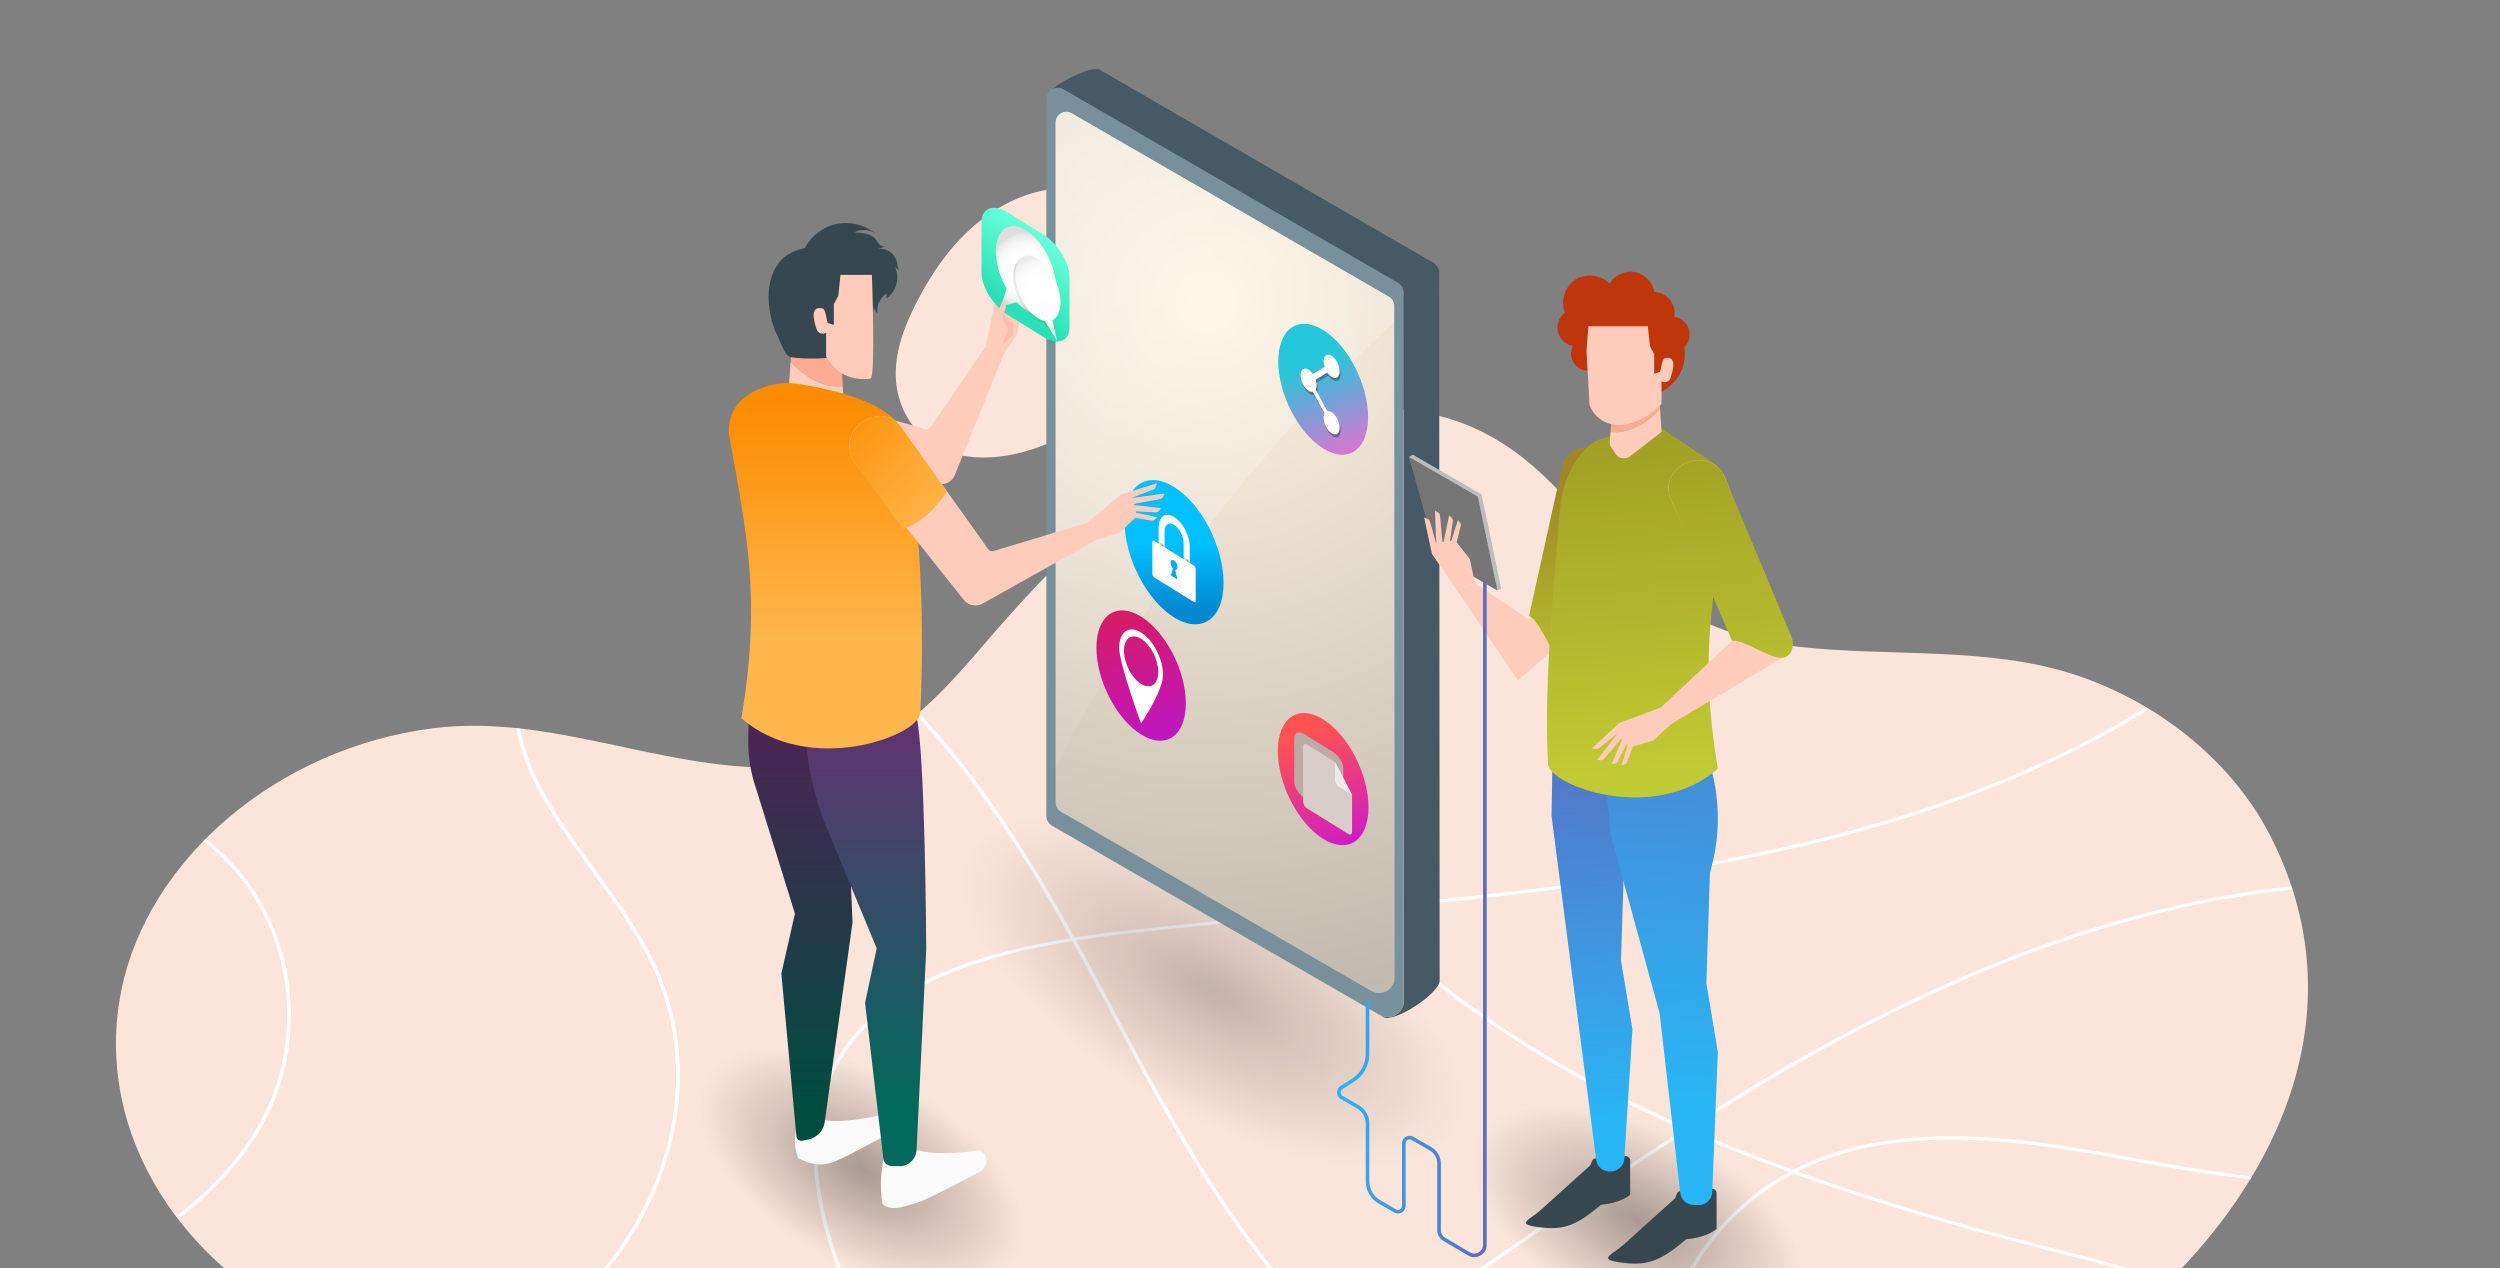 <svg width="690" height="350" viewBox="0 0 690 350" fill="none" xmlns="http://www.w3.org/2000/svg">
<rect x="0" y="0" width="690" height="350" fill="#808080" stroke="none"/>
<g clip-path="url(#clip0_2212_388)">
<path d="M626.502 230.498C616.453 210.971 597.151 194.674 573.966 186.656C549.819 178.303 522.09 181.341 496.654 178.545C474.562 176.116 458.625 167.691 445.432 152.713C432.793 138.361 421.459 122.467 400.798 115.827C384.469 110.58 365.905 112.037 349.676 117.501C319.774 127.575 297.186 148.99 278.163 170.327C260.796 189.808 246.631 211.138 214.507 211.833C182.361 212.527 151.759 196.865 119.397 201.015C76.623 206.5 40.996 236.921 33.532 273.133C26.535 307.073 44.09 339.994 74.25 359.333H592.651C630.655 324.894 650.6 277.315 626.502 230.498Z" fill="#FBE5DB"/>
<path d="M157.876 359.336H159.302C169.205 350.035 176.965 338.754 181.894 326.23C189.875 305.958 189.541 284.681 180.947 266.322C176.607 257.043 170.335 248.398 164.268 240.034C158.118 231.552 151.759 222.782 147.443 213.386C145.658 209.499 144.34 205.328 143.548 201.071C143.19 201.032 142.831 201 142.477 200.961C143.273 205.371 144.628 209.692 146.475 213.71C150.825 223.181 157.213 231.987 163.388 240.5C169.43 248.829 175.677 257.445 179.984 266.65C188.486 284.813 188.816 305.869 180.91 325.945C175.914 338.626 167.992 350.014 157.876 359.336Z" fill="white"/>
<path d="M590.146 320.712C600.83 322.656 611.121 324.398 621.074 325.495C621.245 325.214 621.412 324.933 621.579 324.651C611.542 323.561 601.151 321.805 590.363 319.839C573.934 316.85 556.154 313.612 538.516 313.612C527.595 313.612 516.733 314.852 506.283 318.161C502.326 319.415 498.506 321.004 494.874 322.899C485.438 319.465 475.952 315.714 466.557 311.596C473.375 307.208 480.267 302.912 487.231 298.758C538.929 267.921 586.64 250.438 632.733 245.476C632.641 245.188 632.545 244.899 632.449 244.611C586.231 249.612 538.42 267.141 486.639 298.028C479.525 302.271 472.491 306.663 465.531 311.144C454.965 306.481 444.524 301.355 434.416 295.698C416.085 285.44 394.286 270.796 375.246 251.336C449.031 244.265 524.151 235.356 585.497 200.33C587.828 199.002 590.409 197.431 593.082 195.653C592.786 195.475 592.486 195.297 592.19 195.119C589.629 196.814 587.157 198.31 584.922 199.589C523.592 234.605 448.331 243.446 374.454 250.517C360.998 236.614 348.976 220.285 340.624 201.381C327.61 171.933 328.298 143.037 342.509 122.096C343.126 121.187 343.777 120.29 344.448 119.406C343.856 119.638 343.268 119.88 342.68 120.122C342.313 120.628 341.954 121.137 341.608 121.65C327.239 142.824 326.526 171.997 339.648 201.694C347.959 220.495 359.872 236.76 373.215 250.634C368.937 251.044 364.659 251.446 360.397 251.849C345.015 253.299 329.103 254.798 313.658 256.497C308.02 257.117 302.287 257.84 296.578 258.749C284.348 236.696 270.913 215.184 253.546 196.732C253.295 196.943 253.045 197.149 252.795 197.359C270.012 215.669 283.364 237.023 295.523 258.92C270.638 262.973 246.474 270.596 233.572 288.336C221.521 304.903 221.534 327.804 233.606 356.4C234.023 357.391 234.452 358.363 234.89 359.332H236.007C235.528 358.274 235.053 357.202 234.59 356.097C222.631 327.768 222.589 305.127 234.46 288.802C247.212 271.273 271.242 263.753 295.99 259.75C300.31 267.551 304.48 275.419 308.625 283.238L309.075 284.09C323.474 311.24 338.364 337.439 357.858 359.335H359.159C339.486 337.4 324.512 311.044 310.022 283.723L309.571 282.871C305.46 275.12 301.324 267.319 297.045 259.582C302.641 258.699 308.266 257.99 313.795 257.384C329.232 255.685 345.136 254.186 360.518 252.736C365.009 252.312 369.513 251.888 374.016 251.457C393.239 271.22 415.318 286.066 433.857 296.443C443.852 302.039 454.177 307.115 464.622 311.739C446.888 323.198 429.642 335.252 412.8 347.021C406.966 351.096 401.07 355.214 395.124 359.332H396.775C402.383 355.446 407.95 351.559 413.458 347.712C430.417 335.861 447.789 323.718 465.648 312.195C474.993 316.302 484.425 320.045 493.811 323.476C480.972 330.45 470.506 341.254 464.18 354.37C463.388 356.012 462.696 357.672 462.058 359.335H463.154C463.759 357.786 464.405 356.24 465.143 354.708C471.486 341.557 482.04 330.764 494.979 323.9C521.215 333.421 546.997 340.488 569.156 346.088L569.99 346.298C579.326 348.656 588.875 351.075 597.323 354.954C597.56 354.723 597.798 354.495 598.032 354.263C589.446 350.284 579.759 347.833 570.286 345.443L569.452 345.233C547.522 339.69 522.032 332.709 496.079 323.33C499.461 321.609 503.001 320.159 506.662 318.998C533.695 310.435 563.689 315.896 590.146 320.712Z" fill="white"/>
<path d="M76.866 263.023C81.469 279.124 79.418 296.511 71.228 310.727C65.866 320.038 58.122 328.47 48.586 335.708C48.774 335.961 48.97 336.21 49.161 336.46C58.852 329.125 66.721 320.573 72.162 311.119C80.456 296.717 82.537 279.11 77.875 262.81C74.234 250.075 66.912 239.289 56.792 231.484C56.567 231.712 56.342 231.94 56.121 232.168C66.07 239.852 73.275 250.477 76.866 263.023Z" fill="white"/>
<path d="M312.8 59.077C321.882 67.003 325.952 80.361 320.944 92.671C316.094 104.594 305.465 114.468 292.697 120.819C282.423 125.927 269.021 128.745 258.918 123.395C251.366 119.398 247.451 111.554 247.234 103.97C247.017 96.383 250.003 88.992 253.693 82.088C258.897 72.36 265.898 62.924 276.331 57.008C290.708 48.854 304.068 51.458 312.8 59.077Z" fill="#FBE5DB"/>
<g clip-path="url(#clip1_2212_388)">
<path opacity="0.33" d="M250.914 300.017C274.593 313.686 287.945 334.916 280.732 347.405C273.519 359.91 248.464 358.957 224.785 345.288C201.091 331.619 187.739 310.39 194.967 297.9C202.18 285.395 227.235 286.348 250.914 300.017Z" fill="url(#paint0_radial_2212_388)"/>
<path opacity="0.33" d="M463.646 313.45C488.127 325.637 502.764 345.989 496.337 358.903C489.911 371.831 464.841 372.436 440.36 360.248C415.88 348.061 401.243 327.708 407.669 314.795C414.096 301.882 439.166 301.262 463.646 313.45Z" fill="url(#paint1_radial_2212_388)"/>
<path opacity="0.22" d="M351.392 244.56C388.211 265.82 410.544 296.076 401.275 312.119C392.006 328.178 354.643 323.959 317.824 302.699C281.005 281.439 258.671 251.198 267.94 235.14C277.209 219.081 314.573 223.3 351.392 244.56Z" fill="url(#paint2_radial_2212_388)"/>
<path d="M397.208 75.25C397.208 74.132 396.618 73.103 395.65 72.544L303.368 19.168C301.659 18.185 293.343 21.95 290.395 24.672C291.302 24.157 292.466 24.082 293.509 24.687L385.791 78.063C386.759 78.622 387.349 79.65 387.349 80.769L387.47 276.19C387.47 279.426 384.204 281.528 381.331 280.394L381.769 280.711C384.778 282.45 397.344 274.149 397.344 270.686L397.208 75.25Z" fill="#455A64"/>
<path d="M387.456 276.173L387.335 80.752C387.335 79.634 386.745 78.605 385.777 78.046L293.496 24.67C292.452 24.065 291.288 24.14 290.381 24.654C289.458 25.184 288.793 26.167 288.793 27.376V225.201C288.793 226.32 289.383 227.348 290.366 227.908L380.697 280.059C380.893 280.18 381.105 280.271 381.317 280.362C384.19 281.511 387.456 279.409 387.456 276.173Z" fill="#78909C"/>
<path d="M328.062 49L328.259 54.761L347.992 66.132V60.28L328.062 49Z" fill="#78909C"/>
<path d="M378.504 273.514L292.829 224.038C291.907 223.509 291.348 222.526 291.348 221.468V33.835C291.348 31.551 293.827 30.115 295.808 31.264L383.327 81.888C384.25 82.418 384.809 83.4 384.809 84.459L384.915 269.809C384.915 273.09 381.361 275.162 378.504 273.514Z" fill="url(#paint3_radial_2212_388)"/>
<path opacity="0.36" d="M384.809 88.768V84.444C384.809 83.385 384.249 82.402 383.327 81.873L295.793 31.264C293.812 30.115 291.332 31.551 291.332 33.835V211.836C314.558 165.688 347.082 124.423 384.809 88.768Z" fill="url(#paint4_radial_2212_388)"/>
<path d="M211.769 122.881L258.628 133.496C260.518 134.01 262.514 133.133 263.406 131.394L277.03 97.721L272.055 95.664L257.146 117.438C256.163 119.026 255.543 118.451 253.759 117.952L216.184 107.383C209.742 105.22 207.066 110.891 207.066 110.891C204.254 115.457 206.597 121.445 211.769 122.881Z" fill="#FFCCBC"/>
<path d="M236.476 113.098L216.169 107.382C209.728 105.22 207.051 110.89 207.051 110.89C204.239 115.457 206.598 121.445 211.769 122.881L233.467 128.763C236.597 124.015 236.9 118.481 236.476 113.098Z" fill="url(#paint5_linear_2212_388)"/>
<path d="M280.613 76.99C280.749 76.748 280.779 76.461 280.689 76.189L280.311 75.055L274.534 83.643L272.055 95.664L276.924 97.872L280.764 92.217L281.581 86.335L285.618 84.036C285.86 83.9 286.041 83.658 286.087 83.371L286.283 82.343L280.84 85.019L280.553 84.792L285.074 81.541C285.316 81.375 285.467 81.088 285.467 80.801L285.512 79.712L279.146 83.704L278.904 83.507L283.758 77.852C283.955 77.625 284.03 77.308 283.97 77.005L283.728 75.977L277.544 82.418L277.483 82.373L280.613 76.99Z" fill="#FFCCBC"/>
<path opacity="0.42" d="M277.152 82.75L277.833 84.383L276.215 88.133L278.241 90.991L276.29 95.648L279.541 92.427L279.662 89.448L277.304 87.604L278.483 84.64L277.152 82.75Z" fill="#F8AA92"/>
<path d="M287.962 92.99L278.103 86.866C274.142 84.401 270.891 79.154 270.891 75.192V61.357C270.891 57.395 274.126 56.156 278.103 58.62L287.962 64.744C291.924 67.209 295.175 72.456 295.175 76.417V90.253C295.175 94.214 291.924 95.454 287.962 92.99Z" fill="url(#paint6_linear_2212_388)"/>
<path d="M283.198 63.567C278.586 60.709 274.852 63.31 274.852 69.388C274.852 72.745 276.001 76.465 277.8 79.61L276.364 84.57L280.582 83.39C281.414 84.267 282.291 85.008 283.198 85.567C287.81 88.425 291.545 85.825 291.545 79.746C291.56 73.683 287.81 66.44 283.198 63.567Z" fill="url(#paint7_radial_2212_388)"/>
<path opacity="0.2" d="M285.889 71.895C289.337 74.027 292.119 79.441 292.119 83.977C292.119 86.487 291.257 88.211 289.912 88.876L290.214 90.872L288.158 89.602L287.825 89.133C287.568 89.088 287.296 89.012 287.023 88.906L284.725 87.47C281.837 84.96 279.645 80.257 279.645 76.235C279.66 71.714 282.442 69.763 285.889 71.895Z" fill="url(#paint8_linear_2212_388)"/>
<path d="M286.448 71.398C289.896 73.53 292.678 78.943 292.678 83.479C292.678 85.989 291.816 87.713 290.47 88.379L291.771 94.124L288.399 88.62C287.779 88.499 287.128 88.242 286.448 87.819C283 85.687 280.203 80.274 280.203 75.737C280.203 71.201 283 69.266 286.448 71.398Z" fill="url(#paint9_radial_2212_388)"/>
<path d="M276.29 95.65L278.241 90.992L276.668 87.817L277.681 84.717L277.016 82.328L274.854 87.514L273.16 91.824L276.29 95.65Z" fill="#FFCCBC"/>
<path d="M232.587 106.567L232.119 93.594L218.555 95.181L218.223 99.839C221.897 103.891 227.356 107.263 232.587 106.567Z" fill="#FFAB91"/>
<path d="M218.222 99.852L217.738 106.535L226.932 113.642C227.627 114.186 228.534 114.367 229.396 114.156C230.107 113.974 230.712 113.551 231.105 112.946L232.375 111.011C232.662 110.572 232.814 110.058 232.814 109.529L232.572 106.58C227.355 107.261 221.896 103.889 218.222 99.852Z" fill="#FFCCBC"/>
<path d="M248.254 74.634C247.694 73.893 247.694 72.88 247.452 71.988C246.863 69.901 244.61 68.419 242.447 68.692C243.082 68.465 243.702 68.238 244.337 68.011C243.687 68.072 243.007 67.814 242.568 67.316C242.296 67.013 242.13 66.635 241.903 66.302C240.648 64.458 238.077 64.201 235.84 64.125C237.654 63.127 240.043 63.293 241.691 64.548C238.803 62.114 234.796 61.071 231.092 61.766C227.387 62.462 224.045 64.911 222.246 68.238C222.216 68.298 222.186 68.374 222.14 68.45C220.432 68.812 218.783 69.432 217.317 70.37C214.005 72.487 212.402 76.751 212.176 80.531C211.934 84.523 212.826 89.347 214.671 92.885C215.593 94.654 216.183 97.179 217.74 98.389C218.557 99.024 228.536 99.296 229.489 98.389C231.198 96.786 229.005 91.841 230.668 90.178C231.893 88.953 233.662 86.262 235.401 85.869C235.598 85.687 235.809 85.536 236.051 85.4C236.777 86.791 237.2 88.273 237.11 89.83C239.453 89.195 241.207 86.836 241.162 84.417C241.223 85.234 241.616 86.02 242.221 86.564C241.812 84.432 242.886 82.088 244.761 81C244.7 81.469 244.64 81.937 244.579 82.406C247.331 80.652 248.45 76.736 247.044 73.787C247.467 74.044 247.861 74.347 248.254 74.634Z" fill="#37474F"/>
<path d="M240.646 75.859H231.967L231.392 81.59L230.137 83.934L230.153 89.68L228.459 89.12C228.157 88.44 227.839 85.34 227.083 85.144C222.985 84.13 225.057 89.786 225.374 90.844C225.707 91.963 227.023 92.447 228.005 91.827V98.374C228.005 98.374 231.211 105.647 240.253 104.498C241.705 104.317 240.646 75.859 240.646 75.859Z" fill="#FFCCBC"/>
<path d="M270.994 317.789C272.975 319.271 272.491 322.401 270.299 323.52L259.412 329.099C256.947 330.369 254.452 331.639 251.776 332.365C249.1 333.091 245.894 334.376 243.581 332.29C242.704 327.254 243.066 322.007 244.624 317.139C247.482 315.43 249.78 316.352 252.971 317.35C257.96 318.893 265.309 318.182 270.495 317.471C270.662 317.562 270.828 317.668 270.994 317.789Z" fill="#FAFAFA"/>
<path d="M246.77 307.446C248.872 308.519 248.675 311.15 246.589 312.254L236.261 317.728C233.917 318.968 231.559 320.223 228.958 321.039C226.357 321.856 223.182 321.251 220.233 319.557C218.903 315.444 219.341 313.131 220.445 308.973C223.136 307.34 224.422 308.595 227.673 309.169C232.783 310.061 241.13 308.217 246.226 307.219C246.422 307.279 246.604 307.355 246.77 307.446Z" fill="#FAFAFA"/>
<path d="M227.615 189.281L229.928 205.219L233.829 219.75L235.296 254.603L227.69 309.189C227.524 311.85 225.573 314.058 222.957 314.542L221.415 314.829C220.629 314.98 219.888 314.421 219.812 313.619L215.654 268.711L219.404 252.184L208.623 217.466C207.156 213.172 206.445 208.666 206.521 204.13L206.748 191.262L227.615 189.281Z" fill="url(#paint10_linear_2212_388)"/>
<path d="M252.441 195.906L252.894 197.615C255.374 206.884 255.646 261.969 255.646 261.969L252.97 317.371C252.849 319.972 250.657 321.983 248.056 321.877L245.969 321.802C244.85 321.756 243.928 320.909 243.807 319.791L238.757 276.817L241.962 261.727L227.371 226.526C224.861 219.873 223.243 212.917 222.562 205.841L221.852 198.477L252.441 195.906Z" fill="url(#paint11_linear_2212_388)"/>
<path d="M245.608 114.657C239.03 109.38 226.51 106.87 219.842 105.932C215.094 105.267 210.271 106.446 206.279 109.108C202.483 111.633 200.533 116.169 201.334 120.66C206.006 146.985 210.225 165.115 204.615 198.229C223.138 214.348 253.561 203.234 253.985 196.762C255.164 173.008 254.227 147.287 250.507 123.775C250.204 121.854 249.766 119.919 248.798 118.225C248.027 116.91 246.938 115.73 245.608 114.657Z" fill="url(#paint12_linear_2212_388)"/>
<path d="M352.797 99.749C352.797 90.722 358.346 86.851 365.196 91.1C372.046 95.349 377.595 106.1 377.595 115.127C377.595 124.154 372.046 128.025 365.196 123.776C358.346 119.527 352.797 108.776 352.797 99.749Z" fill="url(#paint13_linear_2212_388)"/>
<path opacity="0.4" d="M367.828 114.583C367.389 114.311 366.981 114.235 366.648 114.311L363.428 108.353C363.594 108.051 363.685 107.643 363.685 107.144C363.685 106.645 363.594 106.116 363.428 105.601L366.648 103.651C366.996 104.15 367.389 104.573 367.828 104.845C369.053 105.601 370.036 104.906 370.036 103.303C370.036 101.685 369.038 99.765 367.828 99.009C366.603 98.253 365.62 98.948 365.62 100.551C365.62 101.05 365.711 101.579 365.877 102.093L362.657 104.044C362.309 103.545 361.916 103.122 361.477 102.85C360.252 102.093 359.27 102.789 359.27 104.392C359.27 106.01 360.268 107.93 361.477 108.686C361.916 108.958 362.324 109.034 362.657 108.958L365.877 114.901C365.711 115.203 365.62 115.611 365.62 116.11C365.62 117.728 366.618 119.649 367.828 120.405C369.053 121.161 370.036 120.465 370.036 118.862C370.051 117.26 369.053 115.339 367.828 114.583Z" fill="url(#paint14_radial_2212_388)"/>
<path d="M367.523 113.748C367.085 113.476 366.676 113.4 366.344 113.476L363.123 107.533C363.289 107.231 363.38 106.822 363.38 106.324C363.38 105.825 363.289 105.295 363.123 104.781L366.344 102.831C366.692 103.33 367.085 103.753 367.523 104.025C368.748 104.781 369.731 104.086 369.731 102.483C369.731 100.865 368.733 98.945 367.523 98.189C366.298 97.433 365.316 98.128 365.316 99.731C365.316 100.23 365.406 100.759 365.573 101.273L362.352 103.224C362.004 102.725 361.611 102.301 361.172 102.029C359.948 101.273 358.965 101.969 358.965 103.572C358.965 105.189 359.963 107.11 361.172 107.866C361.611 108.138 362.019 108.214 362.352 108.138L365.573 114.096C365.406 114.398 365.316 114.806 365.316 115.305C365.316 116.923 366.314 118.843 367.523 119.6C368.748 120.356 369.731 119.66 369.731 118.057C369.746 116.439 368.748 114.504 367.523 113.748Z" fill="white"/>
<path d="M327.29 194.117C327.29 203.099 321.771 206.954 314.952 202.721C308.132 198.487 302.613 187.781 302.613 178.799C302.613 169.818 308.132 165.962 314.952 170.196C321.756 174.414 327.29 185.135 327.29 194.117Z" fill="url(#paint15_linear_2212_388)"/>
<path d="M314.935 174.567C311.593 172.495 308.887 174.386 308.887 178.786C308.887 183.186 314.935 199.652 314.935 199.652C314.935 199.652 320.998 190.686 320.998 186.286C320.998 181.885 318.277 176.639 314.935 174.567ZM314.935 188.765C312.319 187.147 310.217 183.05 310.217 179.602C310.217 176.155 312.334 174.688 314.935 176.291C317.551 177.909 319.668 182.006 319.668 185.454C319.683 188.901 317.551 190.398 314.935 188.765Z" fill="white"/>
<path d="M377.705 222.801C377.705 231.904 372.11 235.82 365.185 231.526C358.274 227.247 352.68 216.39 352.68 207.272C352.68 198.17 358.274 194.253 365.185 198.548C372.11 202.842 377.705 213.699 377.705 222.801Z" fill="url(#paint16_linear_2212_388)"/>
<g opacity="0.27">
<g opacity="0.27">
<g opacity="0.27">
<path opacity="0.27" d="M368.513 226.237L360.544 221.292C359.017 220.34 357.762 218.314 357.762 216.771V204.735C357.762 203.208 359.017 202.724 360.544 203.677L368.513 208.621C370.04 209.574 371.295 211.6 371.295 213.142V225.178C371.295 226.706 370.04 227.189 368.513 226.237Z" fill="url(#paint17_radial_2212_388)"/>
</g>
<g opacity="0.27">
<path opacity="0.27" d="M369.025 211.339L361.147 206.455C360.603 206.122 360.164 206.425 360.164 207.151V222.15C360.164 222.861 360.603 223.723 361.147 224.071L372.714 231.253C373.259 231.586 373.697 231.283 373.697 230.558V220.427L369.025 211.339Z" fill="url(#paint18_radial_2212_388)"/>
<path opacity="0.27" d="M369.023 216.205C369.023 216.916 369.462 217.778 370.006 218.126L373.696 220.409L369.023 211.352V216.205Z" fill="url(#paint19_radial_2212_388)"/>
</g>
</g>
</g>
<path d="M367.981 225.206L360.013 220.261C358.485 219.309 357.23 217.282 357.23 215.74V203.704C357.23 202.177 358.485 201.693 360.013 202.645L367.981 207.59C369.509 208.543 370.764 210.569 370.764 212.111V224.147C370.764 225.689 369.509 226.158 367.981 225.206Z" fill="#BCAAA4"/>
<path d="M368.494 210.308L360.616 205.424C360.071 205.091 359.633 205.394 359.633 206.119V221.119C359.633 221.83 360.071 222.692 360.616 223.039L372.183 230.222C372.727 230.555 373.166 230.252 373.166 229.526V219.38L368.494 210.308Z" fill="#D7CCC8"/>
<path d="M368.492 215.174C368.492 215.885 368.931 216.747 369.475 217.094L373.164 219.378L368.492 210.32V215.174Z" fill="#EFEBE9"/>
<path opacity="0.25" d="M328.048 155.622L327.247 155.123V154.987V152.16C327.231 150.058 325.946 147.578 324.359 146.595C322.771 145.612 321.486 146.505 321.47 148.576V151.404V151.54L320.669 151.041C320.488 150.935 320.352 151.026 320.352 151.268V157.18C320.352 157.407 320.503 157.694 320.669 157.8L328.048 162.381C328.229 162.487 328.366 162.396 328.366 162.155V156.242C328.366 156.015 328.214 155.728 328.048 155.622ZM324.963 158.163L323.754 157.407L324.147 156.152C323.905 155.879 323.723 155.456 323.723 155.093C323.723 154.624 324.011 154.428 324.359 154.639C324.706 154.866 324.994 155.411 324.994 155.879C324.994 156.242 324.812 156.439 324.57 156.409L324.963 158.163ZM326.128 154.428L322.605 152.235V152.099V149.272V149.287C322.605 148.017 323.406 147.472 324.374 148.077C325.341 148.682 326.128 150.194 326.143 151.479C326.143 151.479 326.143 151.479 326.143 151.464V154.292V154.428H326.128Z" fill="black"/>
<path d="M337.709 160.881C337.709 170.83 331.586 175.094 324.04 170.407C316.495 165.719 310.371 153.865 310.371 143.93C310.371 133.981 316.495 129.717 324.04 134.404C331.601 139.077 337.709 150.931 337.709 160.881Z" fill="url(#paint20_linear_2212_388)"/>
<path d="M321.424 150.552L319.746 149.523V150.022L321.424 151.066V150.552Z" fill="url(#paint21_linear_2212_388)"/>
<path d="M329.543 156.105L328.348 155.364L326.67 154.321L321.408 151.055L319.729 150.012L318.535 149.271C318.278 149.104 318.051 149.256 318.051 149.603V158.419C318.051 158.767 318.262 159.175 318.535 159.341L329.527 166.161C329.784 166.327 330.011 166.176 330.011 165.828V157.013C330.026 156.695 329.8 156.272 329.543 156.105ZM324.946 159.886L323.146 158.767L323.721 156.907C323.358 156.499 323.086 155.879 323.086 155.334C323.086 154.639 323.509 154.336 324.039 154.669C324.568 155.002 324.991 155.818 324.991 156.514C324.991 157.058 324.734 157.36 324.356 157.3L324.946 159.886Z" fill="white"/>
<path d="M328.346 154.849L326.668 153.82V154.319L328.346 155.363V154.849Z" fill="url(#paint22_linear_2212_388)"/>
<path d="M321.422 146.651V146.666C321.437 144.776 322.616 143.975 324.053 144.852C325.489 145.744 326.669 148.012 326.684 149.917V149.902V153.803L328.362 154.847V150.945C328.347 147.831 326.427 144.126 324.068 142.659C321.709 141.193 319.789 142.523 319.773 145.623V149.524L321.422 150.552V146.651Z" fill="white"/>
<path d="M235.962 127.784L265.856 165.389C267.005 166.977 269.107 167.536 270.907 166.75L302.6 149.013L300.014 144.295L274.747 151.931C272.993 152.551 272.857 151.72 271.784 150.208L249.102 118.454C245.428 112.738 239.803 115.49 239.803 115.49C234.738 117.29 232.833 123.444 235.962 127.784Z" fill="#FFCCBC"/>
<path d="M261.35 135.616L249.102 118.454C245.428 112.738 239.803 115.49 239.803 115.49C234.753 117.29 232.832 123.444 235.978 127.799L249.223 145.974C254.621 144.22 258.326 140.092 261.35 135.616Z" fill="url(#paint23_linear_2212_388)"/>
<path d="M318.372 135.084C318.629 134.978 318.841 134.781 318.932 134.509L319.34 133.375L309.466 136.46L300.016 144.277L302.435 149.04L308.967 147.044L313.292 142.962L317.873 143.687C318.161 143.733 318.433 143.657 318.66 143.461L319.461 142.78L313.518 141.48L313.443 141.117L319.007 141.419C319.31 141.434 319.597 141.313 319.794 141.087L320.504 140.255L313.035 139.393L312.959 139.091L320.277 137.715C320.58 137.654 320.837 137.458 320.973 137.185L321.427 136.233L312.566 137.397L312.551 137.322L318.372 135.084Z" fill="#FFCCBC"/>
<path d="M438.775 102.237C437.112 102.464 435.342 101.678 434.39 100.287C433.437 98.896 433.346 96.96 434.163 95.493C432.182 95.176 430.458 93.588 429.99 91.638C429.521 89.687 430.307 87.48 431.925 86.285C430.625 83.094 431.895 79.057 434.783 77.182C437.671 75.307 441.875 75.806 444.249 78.301C445.625 75.942 448.543 74.597 451.234 75.096C453.926 75.595 456.179 77.908 456.602 80.6C459.959 80.569 462.832 84.138 462.091 87.404C463.921 87.676 465.539 89.052 466.098 90.806C466.673 92.56 466.159 94.617 464.843 95.917C465.871 101.345 462.257 107.242 456.95 108.785L438.775 102.237Z" fill="#BF360C"/>
<path d="M448.634 319.096L447.954 319.142C446.91 319.928 445.564 320.412 443.901 320.412C442.646 320.412 441.588 320.14 440.68 319.671L440.484 319.686C439.97 319.716 439.531 320.049 439.35 320.518L438.911 321.652C438.911 321.652 428.917 330.618 425.545 333.703C422.173 336.788 418.06 337.816 424.668 338.693C431.275 339.57 434.799 338.542 441.845 332.524C447.863 331.934 449.919 329.726 449.919 329.726V320.306C449.934 319.61 449.33 319.051 448.634 319.096Z" fill="#37474F"/>
<path d="M472.404 328.09H472.374C471.27 329.118 469.758 329.784 467.807 329.784C466.28 329.784 465.01 329.36 463.997 328.695H463.921C463.407 328.725 462.968 329.058 462.787 329.527L462.318 330.736C462.318 330.736 451.915 340.066 448.407 343.271C444.884 346.477 440.605 347.551 447.485 348.473C454.365 349.395 458.039 348.322 465.373 342.047C471.648 341.442 473.78 339.143 473.78 339.143V329.39C473.81 328.634 473.16 328.03 472.404 328.09Z" fill="#37474F"/>
<path d="M389.934 125.492L408.91 136.44L414.324 162.357L413.28 162.977L397.464 152.649L388.891 126.112L389.934 125.492Z" fill="#BDBDBD"/>
<path d="M388.891 126.109L407.867 137.072L413.28 162.974L396.436 153.266L388.891 126.109Z" fill="#757575"/>
<path d="M402.121 162.95L418.935 187.824L429.641 178.555L423.199 169.15L422.035 171.025L407.081 160.984L402.121 162.95Z" fill="#FFCCBC"/>
<path d="M448.36 204.5L450.552 219.636L448.36 234.651L447.392 265.089L450.552 284.096L448.329 319.781C448.224 321.489 446.968 322.911 445.275 323.228L444.957 323.289C442.841 323.682 440.829 322.23 440.557 320.098L434.479 273.496L428.219 225.155L428.551 206.42L448.36 204.5Z" fill="url(#paint24_linear_2212_388)"/>
<path d="M422.035 169.933L430.881 129.908C431.939 123.225 438.184 123.482 438.184 123.482C443.522 123.104 447.725 127.957 446.606 133.174L435.281 180.487C434.691 182.936 431.546 183.632 429.989 181.666C427.191 178.143 425.18 171.898 422.035 169.933Z" fill="url(#paint25_linear_2212_388)"/>
<path d="M471.934 210.789L472.358 212.407C474.701 221.222 474.716 230.491 472.373 239.292L471.934 240.94L470.966 271.378L474.127 290.385L472.569 329.048C472.479 331.105 470.74 332.693 468.683 332.617L467.322 332.556C465.478 332.481 463.966 331.075 463.754 329.245L458.068 279.755L444.551 230.34L442.902 213.224L471.934 210.789Z" fill="url(#paint26_linear_2212_388)"/>
<path d="M430.505 140.991C429.265 158.637 426.029 186.187 427.239 210.788C427.632 216.942 456.528 227.496 474.128 212.179C468.806 180.728 472.798 163.521 477.228 138.526C477.939 134.519 476.366 130.436 473.16 127.957L458.554 118.219L448.816 118.96L441.225 121.379C438.216 122.332 431.336 129.151 430.505 140.991ZM444.87 180.516V181.454V180.516Z" fill="url(#paint27_linear_2212_388)"/>
<path d="M444.52 119.218L444.958 113.683L457.841 108.406L458.158 112.837C454.681 116.677 449.509 119.868 444.52 119.218Z" fill="#FFAB91"/>
<path d="M458.158 112.836L458.612 119.187L449.887 125.946C449.222 126.46 448.36 126.641 447.543 126.429C446.878 126.263 446.288 125.855 445.91 125.28L444.701 123.436C444.429 123.012 444.277 122.528 444.277 122.029L444.504 119.217C449.509 119.867 454.68 116.677 458.158 112.836Z" fill="#FFCCBC"/>
<path d="M438.396 90.047H454.818L455.362 95.49L456.556 97.713L456.541 103.172L458.144 102.642C458.431 101.992 458.734 99.044 459.46 98.877C463.346 97.91 461.38 103.278 461.078 104.291C460.76 105.349 459.52 105.818 458.583 105.228V111.458C458.583 111.458 453.457 117.279 446.94 117.279C440.438 117.279 438.729 111.806 438.729 111.806L437.867 96.912L438.396 90.047Z" fill="#FFCCBC"/>
<path d="M476.06 131.739L493.645 176.284C494.432 178.069 493.872 180.155 492.3 181.32L461.196 199.858L458.414 195.276L477.587 177.267C478.993 176.073 478.343 175.544 477.587 173.85L461.453 138.437C458.354 132.419 463.525 128.926 463.525 128.926C467.607 125.448 473.867 126.855 476.06 131.739Z" fill="#FFCCBC"/>
<path d="M478.043 176.84L461.47 138.434C458.37 132.415 463.542 128.923 463.542 128.923C467.609 125.46 473.869 126.866 476.077 131.75L494.449 175.752C494.872 176.765 494.978 177.899 494.675 178.957C492.649 185.958 483.032 176.462 478.043 176.84Z" fill="url(#paint28_linear_2212_388)"/>
<path d="M441.329 206.538C441.118 206.719 440.83 206.78 440.558 206.734L439.379 206.523L446.97 199.522L458.431 195.258L461.349 199.718L456.375 204.36L450.689 206.054L449.026 210.379C448.92 210.636 448.708 210.847 448.451 210.938L447.468 211.286L449.283 205.51L449.011 205.268L446.501 210.227C446.365 210.484 446.123 210.681 445.82 210.741L444.747 210.953L447.71 204.073L447.484 203.862L442.66 209.502C442.464 209.728 442.161 209.864 441.859 209.834L440.815 209.743L446.229 202.667L446.168 202.622L441.329 206.538Z" fill="#FFCCBC"/>
<path d="M394.65 143.894C394.574 143.622 394.393 143.41 394.136 143.289L393.047 142.775L395.209 152.86L402.119 162.946L407.079 160.98L405.688 154.312L402.029 149.655L403.163 145.164C403.238 144.892 403.178 144.605 403.011 144.363L402.407 143.516L400.547 149.277L400.184 149.322L400.985 143.818C401.031 143.531 400.94 143.229 400.728 143.017L399.972 142.231L398.43 149.564L398.127 149.609L397.432 142.215C397.402 141.913 397.235 141.641 396.963 141.475L396.056 140.945L396.404 149.836L396.328 149.851L394.65 143.894Z" fill="#FFCCBC"/>
<path d="M409.82 160.984V343.567C409.82 345.82 407.371 347.212 405.435 346.077L398.616 342.055C397.724 341.526 397.179 340.574 397.179 339.545V321.128C397.179 319.45 396.287 317.908 394.836 317.061L389.846 314.188C388.787 313.583 387.457 314.339 387.457 315.564V332.817C387.457 334.056 386.111 334.828 385.037 334.208L380.743 331.728C378.687 330.548 377.432 328.356 377.432 325.982V310.03C377.432 308.17 376.434 306.446 374.831 305.508L370.325 302.908C369.266 302.303 369.236 300.791 370.264 300.141L373.455 298.13C375.935 296.572 377.432 293.85 377.432 290.917V276.477" stroke="url(#paint29_linear_2212_388)" stroke-miterlimit="10" stroke-linecap="round"/>
</g>
</g>
<defs>
<radialGradient id="paint0_radial_2212_388" cx="0" cy="0" r="1" gradientUnits="userSpaceOnUse" gradientTransform="translate(237.843 322.653) rotate(-60.001) scale(26.139 49.518)">
<stop/>
<stop offset="1" stop-opacity="0"/>
</radialGradient>
<radialGradient id="paint1_radial_2212_388" cx="0" cy="0" r="1" gradientUnits="userSpaceOnUse" gradientTransform="translate(452.01 336.851) rotate(-63.554) scale(26.14 49.516)">
<stop/>
<stop offset="1" stop-opacity="0"/>
</radialGradient>
<radialGradient id="paint2_radial_2212_388" cx="0" cy="0" r="1" gradientUnits="userSpaceOnUse" gradientTransform="translate(334.606 273.633) rotate(-60.001) scale(33.571 76.985)">
<stop/>
<stop offset="1" stop-opacity="0"/>
</radialGradient>
<radialGradient id="paint3_radial_2212_388" cx="0" cy="0" r="1" gradientUnits="userSpaceOnUse" gradientTransform="translate(333.056 83.338) scale(194.251)">
<stop stop-color="#FFF3E1"/>
<stop offset="0.945" stop-color="#C5BDB1"/>
<stop offset="1" stop-color="#C1BAAE"/>
</radialGradient>
<radialGradient id="paint4_radial_2212_388" cx="0" cy="0" r="1" gradientUnits="userSpaceOnUse" gradientTransform="translate(299.216 48.197) scale(188.803)">
<stop stop-color="white"/>
<stop offset="1" stop-color="white" stop-opacity="0"/>
</radialGradient>
<linearGradient id="paint5_linear_2212_388" x1="226.535" y1="107.901" x2="217.141" y2="125.888" gradientUnits="userSpaceOnUse">
<stop offset="0.058" stop-color="#FFB74D"/>
<stop offset="1" stop-color="#FB8C00"/>
</linearGradient>
<linearGradient id="paint6_linear_2212_388" x1="276.761" y1="56.503" x2="264.112" y2="74.679" gradientUnits="userSpaceOnUse">
<stop stop-color="#6BFFDC"/>
<stop offset="1" stop-color="#2AE0B5"/>
</linearGradient>
<radialGradient id="paint7_radial_2212_388" cx="0" cy="0" r="1" gradientUnits="userSpaceOnUse" gradientTransform="translate(283.203 74.578) scale(10.433)">
<stop stop-color="white"/>
<stop offset="0.562" stop-color="#FDFDFD"/>
<stop offset="0.764" stop-color="#F6F6F6"/>
<stop offset="0.908" stop-color="#EBEBEB"/>
<stop offset="1" stop-color="#DEDEDE"/>
</radialGradient>
<linearGradient id="paint8_linear_2212_388" x1="287.329" y1="80.335" x2="280.047" y2="85.401" gradientUnits="userSpaceOnUse">
<stop offset="0.048" stop-color="#231F20"/>
<stop offset="1" stop-color="#2E2C2D" stop-opacity="0"/>
</linearGradient>
<radialGradient id="paint9_radial_2212_388" cx="0" cy="0" r="1" gradientUnits="userSpaceOnUse" gradientTransform="translate(287.533 80.992) scale(10.437)">
<stop stop-color="white"/>
<stop offset="0.621" stop-color="#FDFDFD"/>
<stop offset="0.845" stop-color="#F6F6F6"/>
<stop offset="1" stop-color="#EBEBEB"/>
</radialGradient>
<linearGradient id="paint10_linear_2212_388" x1="220.913" y1="305.357" x2="220.913" y2="145.979" gradientUnits="userSpaceOnUse">
<stop stop-color="#004D40"/>
<stop offset="1" stop-color="#73105F"/>
</linearGradient>
<linearGradient id="paint11_linear_2212_388" x1="238.748" y1="305.434" x2="238.748" y2="142.174" gradientUnits="userSpaceOnUse">
<stop stop-color="#00695C"/>
<stop offset="1" stop-color="#96157C"/>
</linearGradient>
<linearGradient id="paint12_linear_2212_388" x1="227.798" y1="181.409" x2="227.798" y2="110.819" gradientUnits="userSpaceOnUse">
<stop offset="0.058" stop-color="#FFB74D"/>
<stop offset="1" stop-color="#FB8C00"/>
</linearGradient>
<linearGradient id="paint13_linear_2212_388" x1="360.894" y1="100.472" x2="372.618" y2="131.34" gradientUnits="userSpaceOnUse">
<stop stop-color="#26C6DA"/>
<stop offset="1" stop-color="#FF63CE"/>
</linearGradient>
<radialGradient id="paint14_radial_2212_388" cx="0" cy="0" r="1" gradientUnits="userSpaceOnUse" gradientTransform="translate(360.872 95.375) rotate(31.807) scale(22.562 21.474)">
<stop stop-color="white"/>
<stop offset="0.025" stop-color="#E5E5E5"/>
<stop offset="0.069" stop-color="#BDBCBC"/>
<stop offset="0.119" stop-color="#989697"/>
<stop offset="0.174" stop-color="#787676"/>
<stop offset="0.234" stop-color="#5D5A5B"/>
<stop offset="0.302" stop-color="#484445"/>
<stop offset="0.382" stop-color="#373334"/>
<stop offset="0.48" stop-color="#2C2829"/>
<stop offset="0.618" stop-color="#252122"/>
<stop offset="1" stop-color="#231F20"/>
</radialGradient>
<linearGradient id="paint15_linear_2212_388" x1="303.164" y1="166.132" x2="321.043" y2="228.961" gradientUnits="userSpaceOnUse">
<stop offset="0.036" stop-color="#D81B60"/>
<stop offset="1" stop-color="#AD14FF"/>
</linearGradient>
<linearGradient id="paint16_linear_2212_388" x1="357.974" y1="203.337" x2="372.057" y2="240.417" gradientUnits="userSpaceOnUse">
<stop stop-color="#FF5252"/>
<stop offset="1" stop-color="#C511DA"/>
</linearGradient>
<radialGradient id="paint17_radial_2212_388" cx="0" cy="0" r="1" gradientUnits="userSpaceOnUse" gradientTransform="translate(359.703 199.435) rotate(51.123) scale(26.549 19.523)">
<stop stop-color="#939393"/>
<stop offset="0.058" stop-color="#767575"/>
<stop offset="0.126" stop-color="#5C5A5B"/>
<stop offset="0.203" stop-color="#474445"/>
<stop offset="0.294" stop-color="#373334"/>
<stop offset="0.406" stop-color="#2B2829"/>
<stop offset="0.564" stop-color="#252122"/>
<stop offset="1" stop-color="#231F20"/>
</radialGradient>
<radialGradient id="paint18_radial_2212_388" cx="0" cy="0" r="1" gradientUnits="userSpaceOnUse" gradientTransform="translate(362.107 208.708) rotate(31.807) scale(20.193 19.219)">
<stop stop-color="#939393"/>
<stop offset="0.058" stop-color="#767575"/>
<stop offset="0.126" stop-color="#5C5A5B"/>
<stop offset="0.203" stop-color="#474445"/>
<stop offset="0.294" stop-color="#373334"/>
<stop offset="0.406" stop-color="#2B2829"/>
<stop offset="0.564" stop-color="#252122"/>
<stop offset="1" stop-color="#231F20"/>
</radialGradient>
<radialGradient id="paint19_radial_2212_388" cx="0" cy="0" r="1" gradientUnits="userSpaceOnUse" gradientTransform="translate(373.027 219.4) rotate(-148.193) scale(7.023 6.684)">
<stop stop-color="#939393"/>
<stop offset="0.058" stop-color="#767575"/>
<stop offset="0.126" stop-color="#5C5A5B"/>
<stop offset="0.203" stop-color="#474445"/>
<stop offset="0.294" stop-color="#373334"/>
<stop offset="0.406" stop-color="#2B2829"/>
<stop offset="0.564" stop-color="#252122"/>
<stop offset="1" stop-color="#231F20"/>
</radialGradient>
<linearGradient id="paint20_linear_2212_388" x1="324.352" y1="168.199" x2="324.004" y2="150.062" gradientUnits="userSpaceOnUse">
<stop stop-color="#0288D1"/>
<stop offset="1" stop-color="#02C0FF"/>
</linearGradient>
<linearGradient id="paint21_linear_2212_388" x1="319.749" y1="149.771" x2="321.421" y2="149.771" gradientUnits="userSpaceOnUse">
<stop offset="0.006" stop-color="#FAC826"/>
<stop offset="0.253" stop-color="#FFFACB"/>
<stop offset="0.305" stop-color="#F8EEBA"/>
<stop offset="0.408" stop-color="#E7D08D"/>
<stop offset="0.552" stop-color="#CBA145"/>
<stop offset="0.596" stop-color="#C2912E"/>
<stop offset="0.871" stop-color="#EDD688"/>
<stop offset="1" stop-color="#FFFACB"/>
</linearGradient>
<linearGradient id="paint22_linear_2212_388" x1="326.673" y1="154.07" x2="328.345" y2="154.07" gradientUnits="userSpaceOnUse">
<stop offset="0.006" stop-color="#FAC826"/>
<stop offset="0.253" stop-color="#FFFACB"/>
<stop offset="0.305" stop-color="#F8EEBA"/>
<stop offset="0.408" stop-color="#E7D08D"/>
<stop offset="0.552" stop-color="#CBA145"/>
<stop offset="0.596" stop-color="#C2912E"/>
<stop offset="0.871" stop-color="#EDD688"/>
<stop offset="1" stop-color="#FFFACB"/>
</linearGradient>
<linearGradient id="paint23_linear_2212_388" x1="263.276" y1="145.376" x2="227.076" y2="111.118" gradientUnits="userSpaceOnUse">
<stop offset="0.058" stop-color="#FFB74D"/>
<stop offset="1" stop-color="#FB8C00"/>
</linearGradient>
<linearGradient id="paint24_linear_2212_388" x1="446.708" y1="309.603" x2="436.858" y2="192.347" gradientUnits="userSpaceOnUse">
<stop stop-color="#29B6F6"/>
<stop offset="1" stop-color="#5C6BC0"/>
</linearGradient>
<linearGradient id="paint25_linear_2212_388" x1="428.443" y1="198.452" x2="436.539" y2="133.982" gradientUnits="userSpaceOnUse">
<stop offset="0.008" stop-color="#C0CA33"/>
<stop offset="1" stop-color="#9E8724"/>
</linearGradient>
<linearGradient id="paint26_linear_2212_388" x1="455.856" y1="303.866" x2="465.429" y2="135.859" gradientUnits="userSpaceOnUse">
<stop stop-color="#29B6F6"/>
<stop offset="1" stop-color="#5C6BC0"/>
</linearGradient>
<linearGradient id="paint27_linear_2212_388" x1="455.346" y1="213.424" x2="447.818" y2="114.141" gradientUnits="userSpaceOnUse">
<stop offset="0.008" stop-color="#C0CA33"/>
<stop offset="1" stop-color="#9E9D24"/>
</linearGradient>
<linearGradient id="paint28_linear_2212_388" x1="481.839" y1="211.414" x2="474.311" y2="112.13" gradientUnits="userSpaceOnUse">
<stop offset="0.008" stop-color="#C0CA33"/>
<stop offset="1" stop-color="#9E9D24"/>
</linearGradient>
<linearGradient id="paint29_linear_2212_388" x1="368.769" y1="253.739" x2="410.578" y2="253.739" gradientUnits="userSpaceOnUse">
<stop stop-color="#29B6F6"/>
<stop offset="1" stop-color="#5C6BC0"/>
</linearGradient>
<clipPath id="clip0_2212_388">
<rect width="690" height="350" fill="white"/>
</clipPath>
<clipPath id="clip1_2212_388">
<rect width="304.865" height="350" fill="white" transform="translate(193 19)"/>
</clipPath>
</defs>
</svg>
